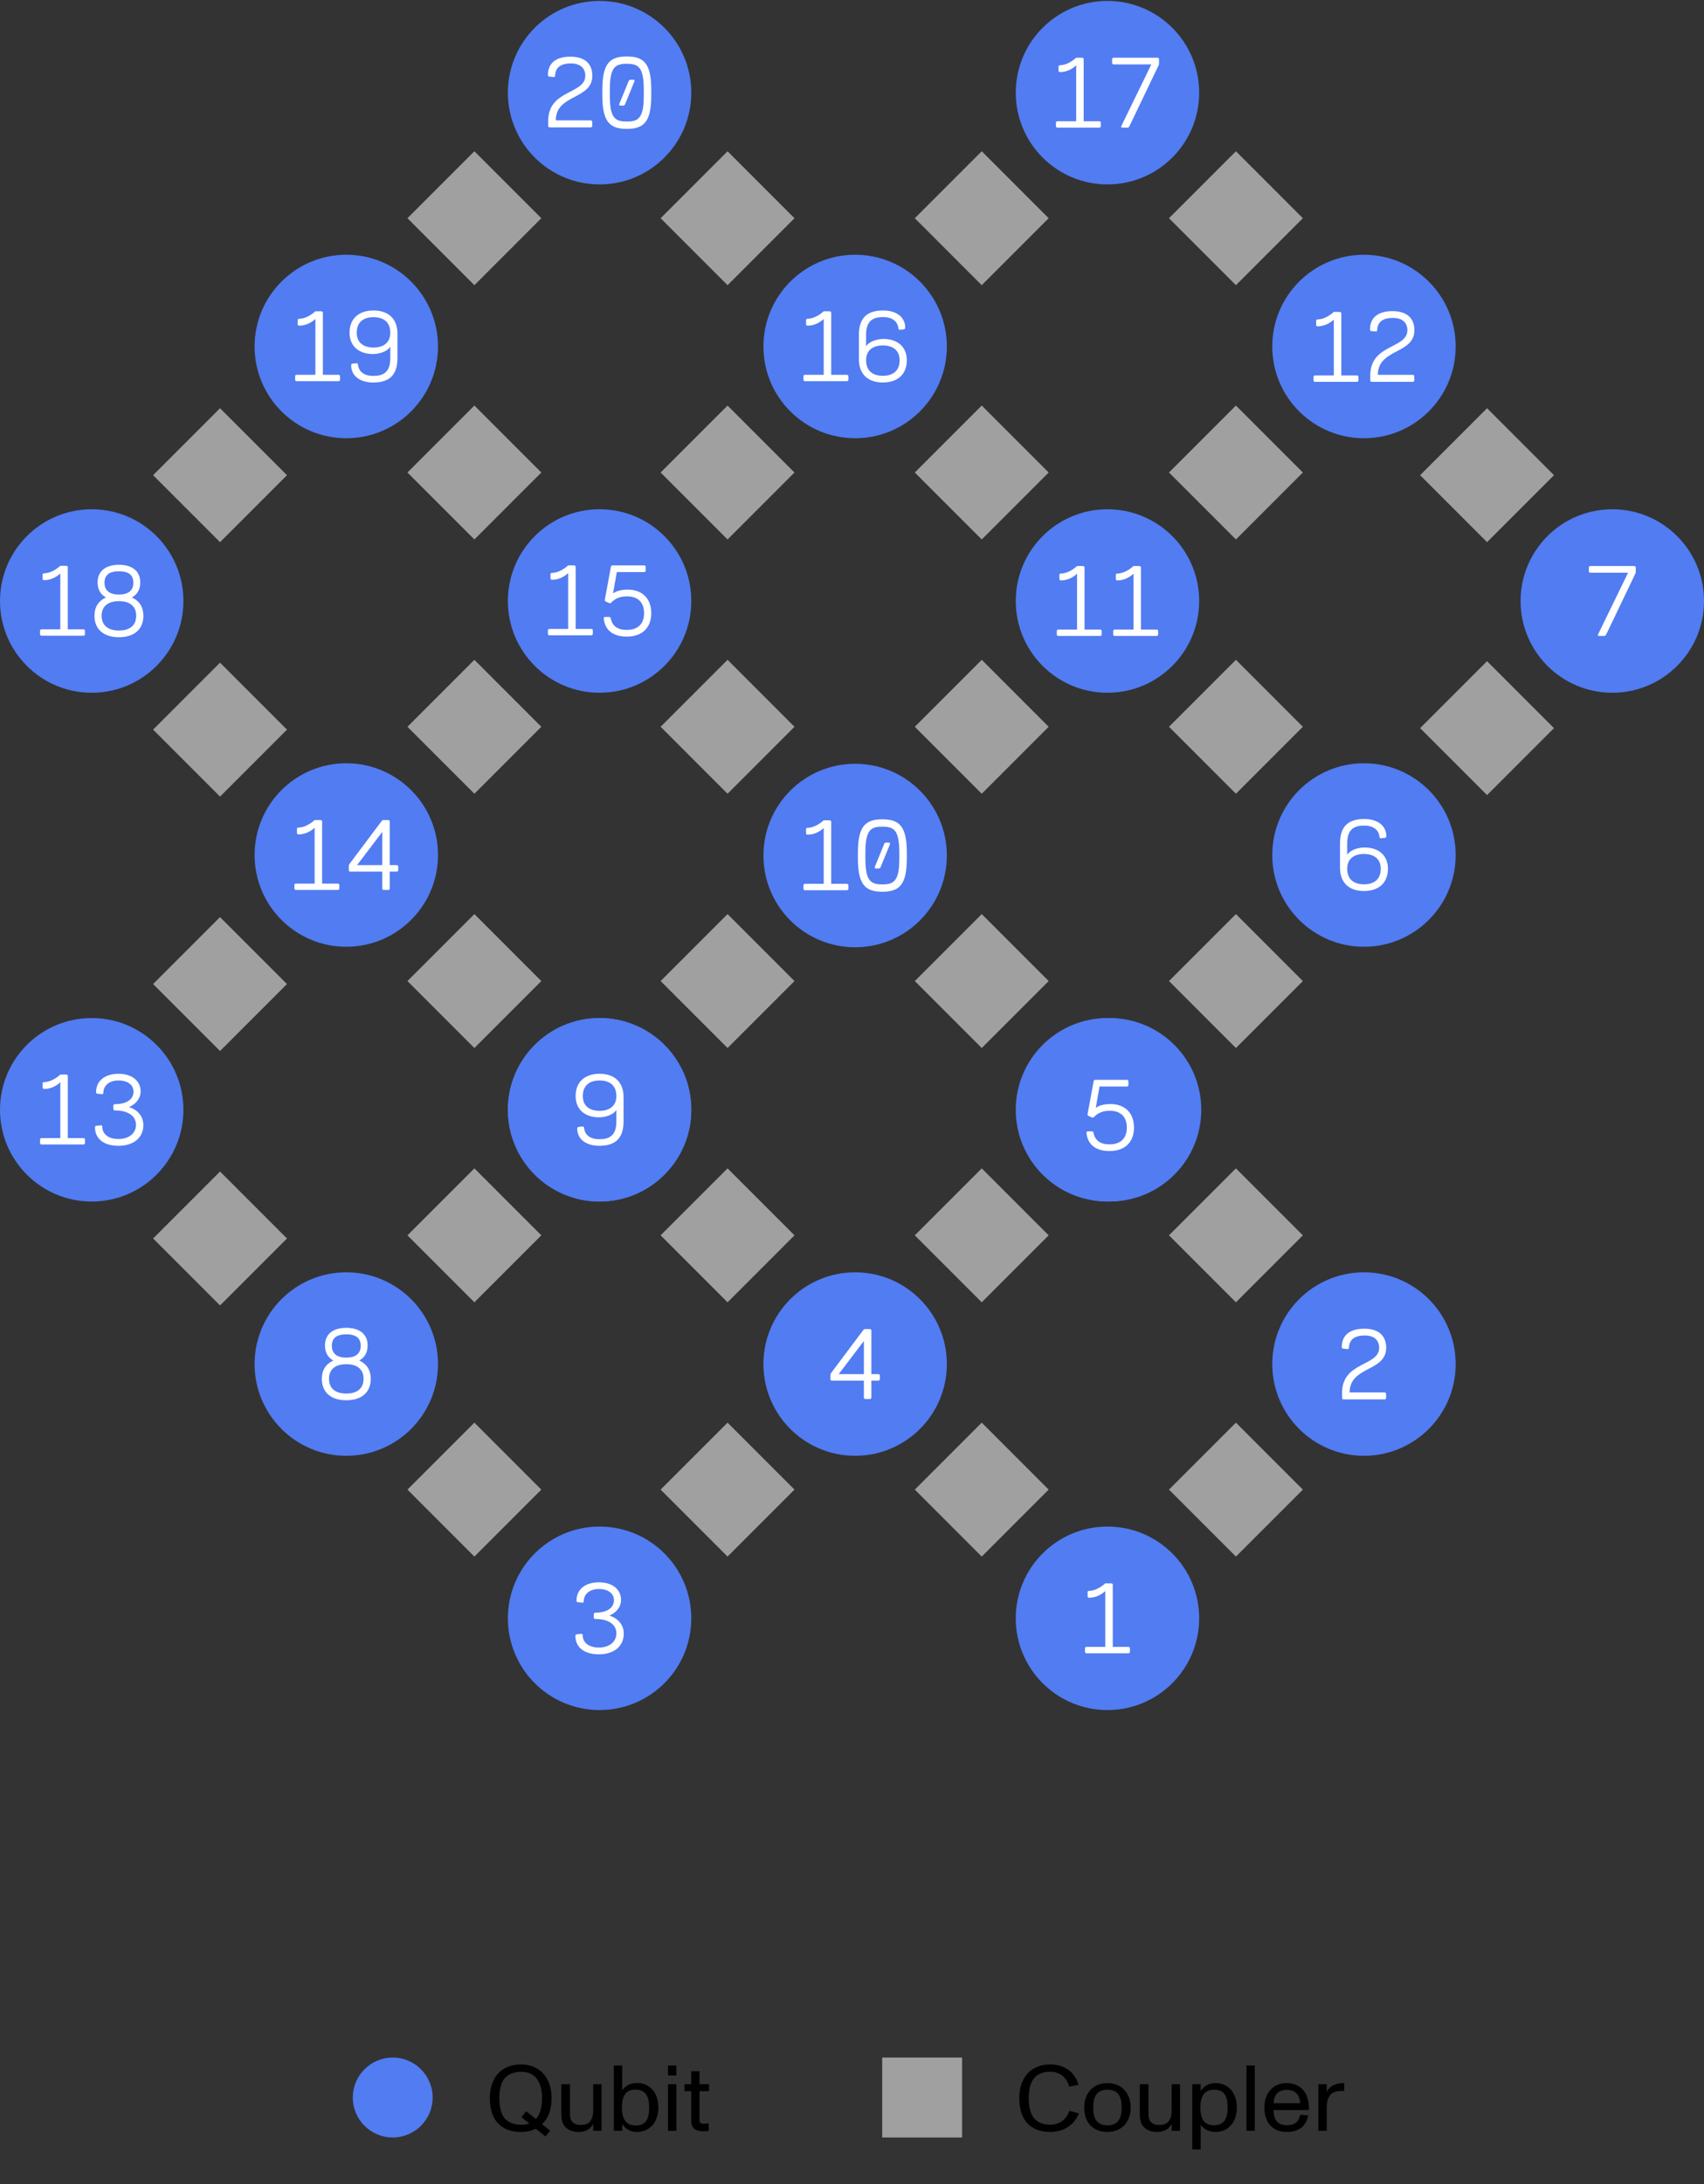 <svg width="256" height="328" viewBox="0 0 256 328" fill="none" xmlns="http://www.w3.org/2000/svg">
<rect x="0" y="0" width="256" height="328" fill="#333333" stroke="none"/>
<ellipse cx="90.079" cy="90.258" rx="13.778" ry="13.778" fill="#517CF2"/>
<ellipse cx="128.471" cy="128.481" rx="13.778" ry="13.778" fill="#517CF2"/>
<ellipse cx="90.079" cy="166.665" rx="13.778" ry="13.778" fill="#517CF2"/>
<ellipse cx="166.693" cy="166.665" rx="13.778" ry="13.778" fill="#517CF2"/>
<ellipse cx="166.38" cy="90.258" rx="13.778" ry="13.778" fill="#517CF2"/>
<ellipse cx="204.916" cy="204.85" rx="13.778" ry="13.778" fill="#517CF2"/>
<ellipse cx="166.38" cy="243.034" rx="13.778" ry="13.778" fill="#517CF2"/>
<ellipse cx="90.079" cy="166.665" rx="13.778" ry="13.778" fill="#517CF2"/>
<ellipse cx="128.471" cy="204.85" rx="13.778" ry="13.778" fill="#517CF2"/>
<ellipse cx="90.079" cy="243.034" rx="13.778" ry="13.778" fill="#517CF2"/>
<ellipse cx="13.778" cy="166.665" rx="13.778" ry="13.778" fill="#517CF2"/>
<ellipse cx="52.025" cy="204.85" rx="13.778" ry="13.778" fill="#517CF2"/>
<ellipse cx="52.025" cy="52.035" rx="13.778" ry="13.778" fill="#517CF2"/>
<ellipse cx="52.025" cy="128.404" rx="13.778" ry="13.778" fill="#517CF2"/>
<ellipse cx="128.471" cy="52.035" rx="13.778" ry="13.778" fill="#517CF2"/>
<ellipse cx="90.079" cy="13.917" rx="13.778" ry="13.778" fill="#517CF2"/>
<ellipse cx="204.916" cy="128.404" rx="13.778" ry="13.778" fill="#517CF2"/>
<ellipse cx="204.916" cy="52.035" rx="13.778" ry="13.778" fill="#517CF2"/>
<ellipse cx="242.222" cy="90.258" rx="13.778" ry="13.778" fill="#517CF2"/>
<ellipse cx="13.778" cy="90.258" rx="13.778" ry="13.778" fill="#517CF2"/>
<ellipse cx="166.38" cy="13.917" rx="13.778" ry="13.778" fill="#517CF2"/>
<rect x="119.361" y="109.146" width="14.222" height="14.222" transform="rotate(135 119.361 109.146)" fill="#a0a0a0"/>
<rect x="157.548" y="147.333" width="14.222" height="14.222" transform="rotate(135 157.548 147.333)" fill="#a0a0a0"/>
<rect x="109.304" y="137.276" width="14.222" height="14.222" transform="rotate(45 109.304 137.276)" fill="#a0a0a0"/>
<rect x="147.491" y="99.09" width="14.222" height="14.222" transform="rotate(45 147.491 99.09)" fill="#a0a0a0"/>
<rect x="195.735" y="185.519" width="14.222" height="14.222" transform="rotate(135 195.735 185.519)" fill="#a0a0a0"/>
<rect x="185.678" y="213.649" width="14.222" height="14.222" transform="rotate(45 185.678 213.649)" fill="#a0a0a0"/>
<ellipse cx="166.38" cy="166.665" rx="13.778" ry="13.778" fill="#517CF2"/>
<rect x="195.735" y="147.333" width="14.222" height="14.222" transform="rotate(135 195.735 147.333)" fill="#a0a0a0"/>
<rect x="71.269" y="137.276" width="14.222" height="14.222" transform="rotate(45 71.269 137.276)" fill="#a0a0a0"/>
<rect x="33.057" y="137.726" width="14.222" height="14.222" transform="rotate(45 33.057 137.726)" fill="#a0a0a0"/>
<rect x="71.269" y="99.09" width="14.222" height="14.222" transform="rotate(45 71.269 99.09)" fill="#a0a0a0"/>
<rect x="119.361" y="185.519" width="14.222" height="14.222" transform="rotate(135 119.361 185.519)" fill="#a0a0a0"/>
<rect x="157.548" y="223.706" width="14.222" height="14.222" transform="rotate(135 157.548 223.706)" fill="#a0a0a0"/>
<rect x="109.304" y="213.649" width="14.222" height="14.222" transform="rotate(45 109.304 213.649)" fill="#a0a0a0"/>
<rect x="147.491" y="175.463" width="14.222" height="14.222" transform="rotate(45 147.491 175.463)" fill="#a0a0a0"/>
<rect x="43.114" y="185.993" width="14.222" height="14.222" transform="rotate(135 43.114 185.993)" fill="#a0a0a0"/>
<rect x="81.325" y="223.706" width="14.222" height="14.222" transform="rotate(135 81.325 223.706)" fill="#a0a0a0"/>
<rect x="71.269" y="175.463" width="14.222" height="14.222" transform="rotate(45 71.269 175.463)" fill="#a0a0a0"/>
<rect x="81.325" y="70.96" width="14.222" height="14.222" transform="rotate(135 81.325 70.96)" fill="#a0a0a0"/>
<rect x="109.304" y="60.903" width="14.222" height="14.222" transform="rotate(45 109.304 60.903)" fill="#a0a0a0"/>
<rect x="119.361" y="32.773" width="14.222" height="14.222" transform="rotate(135 119.361 32.773)" fill="#a0a0a0"/>
<rect x="71.269" y="22.716" width="14.222" height="14.222" transform="rotate(45 71.269 22.716)" fill="#a0a0a0"/>
<rect x="157.548" y="70.96" width="14.222" height="14.222" transform="rotate(135 157.548 70.96)" fill="#a0a0a0"/>
<rect x="195.735" y="109.146" width="14.222" height="14.222" transform="rotate(135 195.735 109.146)" fill="#a0a0a0"/>
<rect x="185.678" y="60.903" width="14.222" height="14.222" transform="rotate(45 185.678 60.903)" fill="#a0a0a0"/>
<rect x="233.464" y="71.363" width="14.222" height="14.222" transform="rotate(135 233.464 71.363)" fill="#a0a0a0"/>
<rect x="223.407" y="99.293" width="14.222" height="14.222" transform="rotate(45 223.407 99.293)" fill="#a0a0a0"/>
<rect x="43.114" y="109.573" width="14.222" height="14.222" transform="rotate(135 43.114 109.573)" fill="#a0a0a0"/>
<rect x="33.057" y="61.307" width="14.222" height="14.222" transform="rotate(45 33.057 61.307)" fill="#a0a0a0"/>
<rect x="195.735" y="32.773" width="14.222" height="14.222" transform="rotate(135 195.735 32.773)" fill="#a0a0a0"/>
<rect x="147.491" y="22.716" width="14.222" height="14.222" transform="rotate(45 147.491 22.716)" fill="#a0a0a0"/>
<path d="M169.53 247.324C169.665 247.324 169.755 247.414 169.755 247.549V248.059C169.755 248.194 169.665 248.284 169.53 248.284H163.23C163.095 248.284 163.005 248.194 163.005 248.059V247.549C163.005 247.414 163.095 247.324 163.23 247.324H166.05V238.939C165.24 239.689 164.34 239.944 163.62 239.944C163.47 239.944 163.395 239.854 163.395 239.719V239.134C163.395 238.999 163.47 238.909 163.62 238.909C164.34 238.909 165.225 238.519 166.05 237.784H166.95C167.085 237.784 167.175 237.874 167.175 238.009V247.324H169.53Z" fill="white"/>
<path d="M208.014 209.11C208.149 209.11 208.239 209.2 208.239 209.335V209.935C208.239 210.07 208.149 210.16 208.014 210.16H201.849C201.714 210.16 201.624 210.07 201.624 209.935V209.185C201.624 204.437 207.196 205.225 207.196 202.405C207.196 201.37 206.559 200.56 205.029 200.56C203.439 200.56 202.696 201.227 202.666 202.39C202.659 202.54 202.569 202.615 202.434 202.6L201.804 202.54C201.669 202.525 201.579 202.45 201.579 202.3C201.579 200.485 202.839 199.54 204.954 199.54C207.234 199.54 208.254 200.702 208.254 202.405C208.254 206.035 202.764 205.135 202.764 209.11H208.014Z" fill="white"/>
<path d="M91.545 242.622C92.692 242.974 93.712 243.882 93.712 245.337C93.712 247.249 92.22 248.442 89.977 248.442C87.69 248.442 86.445 247.332 86.445 245.667C86.445 245.517 86.535 245.442 86.67 245.427L87.315 245.367C87.45 245.352 87.54 245.427 87.54 245.577C87.54 246.582 88.342 247.422 89.977 247.422C91.545 247.422 92.602 246.559 92.602 245.292C92.602 243.972 91.425 243.132 89.43 243.132C89.28 243.132 89.205 243.042 89.205 242.907V242.427C89.205 242.292 89.28 242.187 89.43 242.187C91.395 242.187 92.235 241.324 92.235 240.312C92.235 239.307 91.365 238.632 89.985 238.632C88.5 238.632 87.705 239.472 87.705 240.477C87.705 240.627 87.615 240.702 87.48 240.687L86.835 240.627C86.7 240.612 86.61 240.537 86.61 240.387C86.61 238.722 87.885 237.627 89.985 237.627C91.995 237.627 93.3 238.692 93.3 240.267C93.3 241.407 92.512 242.224 91.545 242.622Z" fill="white"/>
<path d="M131.958 206.365C132.093 206.365 132.183 206.455 132.183 206.59V207.115C132.183 207.25 132.093 207.34 131.958 207.34H130.908V209.875C130.908 210.01 130.818 210.1 130.683 210.1H130.008C129.873 210.1 129.783 210.01 129.783 209.875V207.34H124.983C124.848 207.34 124.758 207.25 124.758 207.115V206.515C124.758 206.41 124.773 206.32 124.833 206.23L129.693 199.75C129.768 199.645 129.843 199.6 129.963 199.6H130.683C130.818 199.6 130.908 199.69 130.908 199.825V206.365H131.958ZM129.783 206.365V201.385L126.003 206.365H129.783Z" fill="white"/>
<path d="M164.052 169.905C164.187 169.905 164.247 169.98 164.277 170.115C164.532 171.27 165.282 171.855 166.692 171.855C168.252 171.855 169.287 171.045 169.287 169.335C169.287 167.625 168.252 166.815 166.767 166.815C165.822 166.815 165.072 167.025 164.352 167.745C164.247 167.85 164.172 167.88 164.052 167.82L163.542 167.595C163.422 167.535 163.362 167.445 163.392 167.31L164.307 162.36C164.322 162.24 164.412 162.165 164.547 162.165H169.302C169.437 162.165 169.527 162.255 169.527 162.39V162.945C169.527 163.08 169.437 163.17 169.302 163.17H165.192L164.622 166.373C165.057 166.058 165.732 165.803 166.842 165.803C168.957 165.803 170.367 167.1 170.367 169.335C170.367 171.57 168.957 172.86 166.692 172.86C164.674 172.86 163.407 171.93 163.227 170.145C163.212 169.995 163.287 169.905 163.437 169.905H164.052Z" fill="white"/>
<path d="M204.991 127.272C207.106 127.272 208.516 128.442 208.516 130.467C208.516 132.612 207.106 133.812 204.916 133.812C202.726 133.812 201.316 132.612 201.316 130.317V126.672C201.316 124.002 202.651 122.997 204.976 122.997C206.866 122.997 208.276 123.927 208.276 125.592C208.276 125.742 208.186 125.817 208.051 125.832L207.481 125.892C207.346 125.907 207.256 125.817 207.241 125.667C207.136 124.617 206.311 123.987 204.961 123.987C203.626 123.987 202.396 124.377 202.396 126.642V128.397C202.786 127.662 204.046 127.272 204.991 127.272ZM204.916 132.807C206.401 132.807 207.436 132.087 207.436 130.467C207.436 128.967 206.401 128.247 204.916 128.247C203.431 128.247 202.396 128.967 202.396 130.467C202.396 132.087 203.431 132.807 204.916 132.807Z" fill="white"/>
<path d="M245.522 85.008C245.657 85.008 245.747 85.098 245.747 85.233V85.863C245.747 85.968 245.732 86.043 245.687 86.148L241.307 95.283C241.247 95.418 241.157 95.508 241.022 95.508H240.242C240.107 95.508 240.017 95.418 240.077 95.283L244.592 86.013H238.922C238.787 86.013 238.697 85.923 238.697 85.788V85.233C238.697 85.098 238.787 85.008 238.922 85.008H245.522Z" fill="white"/>
<path d="M53.975 204.317C55.115 204.842 55.7 205.772 55.7 207.062C55.7 209.11 54.32 210.287 52.025 210.287C49.73 210.287 48.35 209.11 48.35 207.062C48.35 205.772 48.935 204.842 50.075 204.317C49.22 203.837 48.823 203.087 48.823 202.03C48.823 200.447 49.925 199.412 52.025 199.412C54.125 199.412 55.228 200.447 55.228 202.03C55.228 203.087 54.83 203.837 53.975 204.317ZM49.858 202.12C49.858 203.282 50.63 203.882 52.025 203.882C53.42 203.882 54.193 203.282 54.193 202.12C54.193 200.942 53.48 200.387 52.025 200.387C50.57 200.387 49.858 200.942 49.858 202.12ZM52.025 209.282C53.615 209.282 54.62 208.547 54.62 207.062C54.62 205.57 53.585 204.872 52.025 204.872C50.465 204.872 49.43 205.57 49.43 207.062C49.43 208.547 50.435 209.282 52.025 209.282Z" fill="white"/>
<path d="M90.004 167.798C87.889 167.798 86.479 166.628 86.479 164.603C86.479 162.458 87.889 161.258 90.079 161.258C92.269 161.258 93.679 162.458 93.679 164.753V168.398C93.679 171.068 92.344 172.073 90.019 172.073C88.129 172.073 86.719 171.143 86.719 169.478C86.719 169.328 86.809 169.253 86.944 169.238L87.514 169.178C87.649 169.163 87.739 169.253 87.754 169.403C87.859 170.453 88.684 171.083 90.034 171.083C91.369 171.083 92.599 170.693 92.599 168.428V166.673C92.209 167.408 90.949 167.798 90.004 167.798ZM90.079 162.263C88.594 162.263 87.559 162.983 87.559 164.603C87.559 166.103 88.594 166.823 90.079 166.823C91.564 166.823 92.599 166.103 92.599 164.603C92.599 162.983 91.564 162.263 90.079 162.263Z" fill="white"/>
<path d="M132.56 123.043C135.095 123.043 136.235 124.063 136.235 128.038V128.923C136.235 132.898 135.095 133.918 132.56 133.918C130.025 133.918 128.885 132.898 128.885 128.923V128.038C128.885 124.063 130.025 123.043 132.56 123.043ZM132.56 124.146C130.842 124.146 130.01 124.611 130.01 128.038V128.923C130.01 132.351 130.842 132.816 132.56 132.816C134.277 132.816 135.11 132.351 135.11 128.923V128.038C135.11 124.611 134.277 124.146 132.56 124.146ZM131.615 130.423C131.45 130.423 131.367 130.333 131.435 130.168L132.845 126.718C132.89 126.598 132.995 126.538 133.115 126.538H133.52C133.685 126.538 133.767 126.628 133.7 126.793L132.29 130.243C132.245 130.363 132.14 130.423 132.02 130.423H131.615Z" fill="white"/>
<path d="M127.231 132.733C127.366 132.733 127.456 132.823 127.456 132.958V133.468C127.456 133.603 127.366 133.693 127.231 133.693H120.931C120.796 133.693 120.706 133.603 120.706 133.468V132.958C120.706 132.823 120.796 132.733 120.931 132.733H123.751V124.348C122.941 125.098 122.041 125.353 121.321 125.353C121.171 125.353 121.096 125.263 121.096 125.128V124.543C121.096 124.408 121.171 124.318 121.321 124.318C122.041 124.318 122.926 123.928 123.751 123.193H124.651C124.786 123.193 124.876 123.283 124.876 123.418V132.733H127.231Z" fill="white"/>
<path d="M173.769 94.548C173.904 94.548 173.994 94.638 173.994 94.773V95.283C173.994 95.418 173.904 95.508 173.769 95.508H167.469C167.334 95.508 167.244 95.418 167.244 95.283V94.773C167.244 94.638 167.334 94.548 167.469 94.548H170.289V86.163C169.479 86.913 168.579 87.168 167.859 87.168C167.709 87.168 167.634 87.078 167.634 86.943V86.358C167.634 86.223 167.709 86.133 167.859 86.133C168.579 86.133 169.464 85.743 170.289 85.008H171.189C171.324 85.008 171.414 85.098 171.414 85.233V94.548H173.769Z" fill="white"/>
<path d="M165.29 94.548C165.425 94.548 165.515 94.638 165.515 94.773V95.283C165.515 95.418 165.425 95.508 165.29 95.508H158.99C158.855 95.508 158.765 95.418 158.765 95.283V94.773C158.765 94.638 158.855 94.548 158.99 94.548H161.81V86.163C161 86.913 160.1 87.168 159.38 87.168C159.23 87.168 159.155 87.078 159.155 86.943V86.358C159.155 86.223 159.23 86.133 159.38 86.133C160.1 86.133 160.985 85.743 161.81 85.008H162.71C162.845 85.008 162.935 85.098 162.935 85.233V94.548H165.29Z" fill="white"/>
<path d="M212.253 56.295C212.388 56.295 212.478 56.385 212.478 56.52V57.12C212.478 57.255 212.388 57.345 212.253 57.345H206.088C205.953 57.345 205.863 57.255 205.863 57.12V56.37C205.863 51.623 211.435 52.41 211.435 49.59C211.435 48.555 210.798 47.745 209.268 47.745C207.678 47.745 206.935 48.413 206.905 49.575C206.898 49.725 206.808 49.8 206.673 49.785L206.043 49.725C205.908 49.71 205.818 49.635 205.818 49.485C205.818 47.67 207.078 46.725 209.193 46.725C211.473 46.725 212.493 47.888 212.493 49.59C212.493 53.22 207.003 52.32 207.003 56.295H212.253Z" fill="white"/>
<path d="M203.864 56.385C203.999 56.385 204.089 56.475 204.089 56.61V57.12C204.089 57.255 203.999 57.345 203.864 57.345H197.564C197.429 57.345 197.339 57.255 197.339 57.12V56.61C197.339 56.475 197.429 56.385 197.564 56.385H200.384V48C199.574 48.75 198.674 49.005 197.954 49.005C197.804 49.005 197.729 48.915 197.729 48.78V48.195C197.729 48.06 197.804 47.97 197.954 47.97C198.674 47.97 199.559 47.58 200.384 46.845H201.284C201.419 46.845 201.509 46.935 201.509 47.07V56.385H203.864Z" fill="white"/>
<path d="M19.371 166.253C20.518 166.605 21.538 167.513 21.538 168.968C21.538 170.88 20.046 172.073 17.803 172.073C15.516 172.073 14.271 170.963 14.271 169.298C14.271 169.148 14.361 169.073 14.496 169.058L15.141 168.998C15.276 168.983 15.366 169.058 15.366 169.208C15.366 170.213 16.168 171.053 17.803 171.053C19.371 171.053 20.428 170.19 20.428 168.923C20.428 167.603 19.251 166.763 17.256 166.763C17.106 166.763 17.031 166.673 17.031 166.538V166.058C17.031 165.923 17.106 165.818 17.256 165.818C19.221 165.818 20.061 164.955 20.061 163.943C20.061 162.938 19.191 162.263 17.811 162.263C16.326 162.263 15.531 163.103 15.531 164.108C15.531 164.258 15.441 164.333 15.306 164.318L14.661 164.258C14.526 164.243 14.436 164.168 14.436 164.018C14.436 162.353 15.711 161.258 17.811 161.258C19.821 161.258 21.126 162.323 21.126 163.898C21.126 165.038 20.338 165.855 19.371 166.253Z" fill="white"/>
<path d="M12.542 170.918C12.677 170.918 12.767 171.008 12.767 171.143V171.653C12.767 171.788 12.677 171.878 12.542 171.878H6.242C6.107 171.878 6.017 171.788 6.017 171.653V171.143C6.017 171.008 6.107 170.918 6.242 170.918H9.062V162.533C8.252 163.283 7.352 163.538 6.632 163.538C6.482 163.538 6.407 163.448 6.407 163.313V162.728C6.407 162.593 6.482 162.503 6.632 162.503C7.352 162.503 8.237 162.113 9.062 161.378H9.962C10.097 161.378 10.187 161.468 10.187 161.603V170.918H12.542Z" fill="white"/>
<path d="M59.602 129.919C59.737 129.919 59.827 130.009 59.827 130.144V130.669C59.827 130.804 59.737 130.894 59.602 130.894H58.552V133.429C58.552 133.564 58.462 133.654 58.327 133.654H57.652C57.517 133.654 57.427 133.564 57.427 133.429V130.894H52.627C52.492 130.894 52.402 130.804 52.402 130.669V130.069C52.402 129.964 52.417 129.874 52.477 129.784L57.337 123.304C57.412 123.199 57.487 123.154 57.607 123.154H58.327C58.462 123.154 58.552 123.244 58.552 123.379V129.919H59.602ZM57.427 129.919V124.939L53.647 129.919H57.427Z" fill="white"/>
<path d="M50.749 132.694C50.884 132.694 50.974 132.784 50.974 132.919V133.429C50.974 133.564 50.884 133.654 50.749 133.654H44.449C44.314 133.654 44.224 133.564 44.224 133.429V132.919C44.224 132.784 44.314 132.694 44.449 132.694H47.269V124.309C46.459 125.059 45.559 125.314 44.839 125.314C44.689 125.314 44.614 125.224 44.614 125.089V124.504C44.614 124.369 44.689 124.279 44.839 124.279C45.559 124.279 46.444 123.889 47.269 123.154H48.169C48.304 123.154 48.394 123.244 48.394 123.379V132.694H50.749Z" fill="white"/>
<path d="M91.528 92.65C91.663 92.65 91.723 92.725 91.753 92.861C92.008 94.016 92.758 94.6 94.168 94.6C95.728 94.6 96.763 93.79 96.763 92.081C96.763 90.371 95.728 89.561 94.243 89.561C93.298 89.561 92.548 89.77 91.828 90.49C91.723 90.596 91.648 90.626 91.528 90.566L91.018 90.341C90.898 90.281 90.838 90.191 90.868 90.055L91.783 85.106C91.798 84.986 91.888 84.91 92.023 84.91H96.778C96.913 84.91 97.003 85.001 97.003 85.135V85.691C97.003 85.826 96.913 85.915 96.778 85.915H92.668L92.098 89.118C92.533 88.803 93.208 88.548 94.318 88.548C96.433 88.548 97.843 89.846 97.843 92.081C97.843 94.316 96.433 95.606 94.168 95.606C92.15 95.606 90.883 94.675 90.703 92.891C90.688 92.74 90.763 92.65 90.913 92.65H91.528Z" fill="white"/>
<path d="M88.84 94.451C88.975 94.451 89.064 94.54 89.064 94.675V95.186C89.064 95.32 88.975 95.41 88.84 95.41H82.54C82.404 95.41 82.314 95.32 82.314 95.186V94.675C82.314 94.54 82.404 94.451 82.54 94.451H85.359V86.066C84.549 86.816 83.65 87.07 82.93 87.07C82.779 87.07 82.704 86.981 82.704 86.846V86.26C82.704 86.126 82.779 86.035 82.93 86.035C83.65 86.035 84.534 85.645 85.359 84.91H86.26C86.394 84.91 86.484 85.001 86.484 85.135V94.451H88.84Z" fill="white"/>
<path d="M132.71 50.903C134.825 50.903 136.235 52.073 136.235 54.098C136.235 56.243 134.825 57.443 132.635 57.443C130.445 57.443 129.035 56.243 129.035 53.948V50.303C129.035 47.633 130.37 46.628 132.695 46.628C134.585 46.628 135.995 47.558 135.995 49.223C135.995 49.373 135.905 49.448 135.77 49.463L135.2 49.523C135.065 49.538 134.975 49.448 134.96 49.298C134.855 48.248 134.03 47.618 132.68 47.618C131.345 47.618 130.115 48.008 130.115 50.273V52.028C130.505 51.293 131.765 50.903 132.71 50.903ZM132.635 56.438C134.12 56.438 135.155 55.718 135.155 54.098C135.155 52.598 134.12 51.878 132.635 51.878C131.15 51.878 130.115 52.598 130.115 54.098C130.115 55.718 131.15 56.438 132.635 56.438Z" fill="white"/>
<path d="M127.231 56.288C127.366 56.288 127.456 56.378 127.456 56.513V57.023C127.456 57.158 127.366 57.248 127.231 57.248H120.931C120.796 57.248 120.706 57.158 120.706 57.023V56.513C120.706 56.378 120.796 56.288 120.931 56.288H123.751V47.903C122.941 48.653 122.041 48.908 121.321 48.908C121.171 48.908 121.096 48.818 121.096 48.683V48.098C121.096 47.963 121.171 47.873 121.321 47.873C122.041 47.873 122.926 47.483 123.751 46.748H124.651C124.786 46.748 124.876 46.838 124.876 46.973V56.288H127.231Z" fill="white"/>
<path d="M173.9 8.667C174.035 8.667 174.125 8.757 174.125 8.892V9.522C174.125 9.627 174.11 9.702 174.065 9.807L169.685 18.942C169.625 19.077 169.535 19.167 169.4 19.167H168.62C168.485 19.167 168.395 19.077 168.455 18.942L172.97 9.672H167.3C167.165 9.672 167.075 9.582 167.075 9.447V8.892C167.075 8.757 167.165 8.667 167.3 8.667H173.9Z" fill="white"/>
<path d="M165.159 18.207C165.294 18.207 165.384 18.297 165.384 18.432V18.942C165.384 19.077 165.294 19.167 165.159 19.167H158.859C158.724 19.167 158.634 19.077 158.634 18.942V18.432C158.634 18.297 158.724 18.207 158.859 18.207H161.679V9.822C160.869 10.572 159.969 10.827 159.249 10.827C159.099 10.827 159.024 10.737 159.024 10.602V10.017C159.024 9.882 159.099 9.792 159.249 9.792C159.969 9.792 160.854 9.402 161.679 8.667H162.579C162.714 8.667 162.804 8.757 162.804 8.892V18.207H165.159Z" fill="white"/>
<path d="M19.817 89.725C20.957 90.251 21.542 91.18 21.542 92.471C21.542 94.518 20.162 95.695 17.867 95.695C15.572 95.695 14.192 94.518 14.192 92.471C14.192 91.18 14.777 90.251 15.917 89.725C15.062 89.246 14.665 88.496 14.665 87.438C14.665 85.856 15.767 84.82 17.867 84.82C19.967 84.82 21.07 85.856 21.07 87.438C21.07 88.496 20.672 89.246 19.817 89.725ZM15.7 87.528C15.7 88.691 16.472 89.29 17.867 89.29C19.262 89.29 20.035 88.691 20.035 87.528C20.035 86.35 19.322 85.796 17.867 85.796C16.412 85.796 15.7 86.35 15.7 87.528ZM17.867 94.691C19.457 94.691 20.462 93.956 20.462 92.471C20.462 90.978 19.427 90.281 17.867 90.281C16.307 90.281 15.272 90.978 15.272 92.471C15.272 93.956 16.277 94.691 17.867 94.691Z" fill="white"/>
<path d="M12.539 94.51C12.674 94.51 12.764 94.6 12.764 94.736V95.246C12.764 95.38 12.674 95.471 12.539 95.471H6.239C6.104 95.471 6.014 95.38 6.014 95.246V94.736C6.014 94.6 6.104 94.51 6.239 94.51H9.059V86.126C8.249 86.876 7.349 87.13 6.629 87.13C6.479 87.13 6.404 87.04 6.404 86.906V86.32C6.404 86.186 6.479 86.096 6.629 86.096C7.349 86.096 8.234 85.706 9.059 84.971H9.959C10.094 84.971 10.184 85.061 10.184 85.195V94.51H12.539Z" fill="white"/>
<path d="M56.039 53.168C53.925 53.168 52.514 51.998 52.514 49.973C52.514 47.828 53.925 46.628 56.114 46.628C58.304 46.628 59.715 47.828 59.715 50.123V53.768C59.715 56.438 58.38 57.443 56.054 57.443C54.164 57.443 52.755 56.513 52.755 54.848C52.755 54.698 52.844 54.623 52.98 54.608L53.55 54.548C53.684 54.533 53.775 54.623 53.789 54.773C53.895 55.823 54.719 56.453 56.069 56.453C57.404 56.453 58.635 56.063 58.635 53.798V52.043C58.245 52.778 56.984 53.168 56.039 53.168ZM56.114 47.633C54.63 47.633 53.594 48.353 53.594 49.973C53.594 51.473 54.63 52.193 56.114 52.193C57.599 52.193 58.635 51.473 58.635 49.973C58.635 48.353 57.599 47.633 56.114 47.633Z" fill="white"/>
<path d="M50.861 56.288C50.996 56.288 51.086 56.378 51.086 56.513V57.023C51.086 57.158 50.996 57.248 50.861 57.248H44.561C44.426 57.248 44.336 57.158 44.336 57.023V56.513C44.336 56.378 44.426 56.288 44.561 56.288H47.381V47.903C46.571 48.653 45.671 48.908 44.951 48.908C44.801 48.908 44.726 48.818 44.726 48.683V48.098C44.726 47.963 44.801 47.873 44.951 47.873C45.671 47.873 46.556 47.483 47.381 46.748H48.281C48.416 46.748 48.506 46.838 48.506 46.973V56.288H50.861Z" fill="white"/>
<path d="M94.168 8.479C96.703 8.479 97.843 9.499 97.843 13.474V14.359C97.843 18.334 96.703 19.354 94.168 19.354C91.633 19.354 90.493 18.334 90.493 14.359V13.474C90.493 9.499 91.633 8.479 94.168 8.479ZM94.168 9.582C92.45 9.582 91.618 10.047 91.618 13.474V14.359C91.618 17.787 92.45 18.252 94.168 18.252C95.885 18.252 96.718 17.787 96.718 14.359V13.474C96.718 10.047 95.885 9.582 94.168 9.582ZM93.223 15.859C93.058 15.859 92.975 15.769 93.043 15.604L94.453 12.154C94.498 12.034 94.603 11.974 94.723 11.974H95.128C95.293 11.974 95.375 12.064 95.308 12.229L93.898 15.679C93.853 15.799 93.748 15.859 93.628 15.859H93.223Z" fill="white"/>
<path d="M88.749 18.079C88.885 18.079 88.975 18.169 88.975 18.304V18.904C88.975 19.039 88.885 19.129 88.749 19.129H82.585C82.45 19.129 82.359 19.039 82.359 18.904V18.154C82.359 13.407 87.932 14.194 87.932 11.374C87.932 10.339 87.294 9.529 85.764 9.529C84.174 9.529 83.432 10.197 83.402 11.359C83.394 11.509 83.305 11.584 83.169 11.569L82.54 11.509C82.404 11.494 82.314 11.419 82.314 11.269C82.314 9.454 83.575 8.509 85.689 8.509C87.969 8.509 88.99 9.672 88.99 11.374C88.99 15.004 83.499 14.104 83.499 18.079H88.749Z" fill="white"/>
<circle cx="59" cy="315" r="6" fill="#517CF2"/>
<path d="M82.87 315.1C82.87 316.766 82.394 318.096 81.428 319.006L82.66 319.986L81.946 320.854L80.49 319.678C79.832 320.028 79.062 320.168 78.236 320.168C75.268 320.168 73.588 318.362 73.588 315.1C73.588 312.132 75.226 310.032 78.236 310.032C81.204 310.032 82.87 312.146 82.87 315.1ZM75.716 317.998C76.262 318.698 77.13 319.09 78.236 319.09C78.74 319.09 79.174 319.048 79.538 318.908L78.334 317.942L79.062 317.06L80.504 318.222C81.162 317.592 81.442 316.248 81.442 315.1C81.442 313.826 81.176 312.944 80.686 312.244C80.182 311.516 79.398 311.138 78.292 311.138C77.018 311.138 76.178 311.642 75.758 312.188C75.282 312.818 75.016 313.84 75.016 315.1C75.016 316.458 75.338 317.508 75.716 317.998ZM89.115 313H90.375V320H89.115V318.95C88.737 319.748 87.953 320.168 86.959 320.168C86.049 320.168 85.391 319.916 84.887 319.384C84.341 318.81 84.327 317.928 84.327 317.186V313H85.629V317.116C85.629 317.76 85.615 318.306 86.035 318.712C86.441 319.104 86.903 319.118 87.309 319.118C87.939 319.118 89.115 318.964 89.115 316.934V313ZM95.731 312.818C97.621 312.818 98.909 314.288 98.909 316.5C98.909 318.782 97.551 320.168 95.689 320.168C94.751 320.168 93.995 319.776 93.477 318.978V320H92.217V310.2H93.477V313.91C94.009 313.168 94.751 312.818 95.731 312.818ZM95.465 319.202C97.103 319.202 97.523 318.138 97.523 316.5C97.523 314.82 97.005 313.812 95.437 313.812C93.729 313.812 93.435 315.212 93.435 316.514C93.435 318.278 94.121 319.202 95.465 319.202ZM100.352 311.684V310.2H101.612V311.684H100.352ZM100.352 320V313H101.612V320H100.352ZM105.723 320.07C104.421 320.07 103.847 319.566 103.847 318.432V314.05H102.839V313H103.847V311.054H105.093V313H106.521V314.05H105.093V318.39C105.093 318.852 105.303 318.936 105.821 318.936C105.975 318.936 106.227 318.908 106.465 318.866L106.493 320C106.311 320.028 106.031 320.07 105.723 320.07Z" fill="black"/>
<path d="M157.774 320.168C154.806 320.168 153.126 318.362 153.126 315.1C153.126 312.132 154.764 310.032 157.774 310.032C159.776 310.032 161.47 311.054 162.016 313.098L160.63 313.364C160.336 312.188 159.384 311.124 157.802 311.124C156.682 311.124 155.786 311.488 155.254 312.23C154.778 312.902 154.554 313.84 154.554 315.1C154.554 316.374 154.778 317.298 155.254 317.984C155.758 318.698 156.654 319.076 157.774 319.076C159.37 319.076 160.266 318.124 160.658 317.004L162.1 317.382C161.316 319.174 159.832 320.168 157.774 320.168ZM166.386 320.168C164.202 320.168 162.886 318.782 162.886 316.5C162.886 314.372 164.216 312.832 166.386 312.832C168.528 312.832 169.872 314.386 169.872 316.5C169.872 318.698 168.486 320.168 166.386 320.168ZM166.386 319.174C167.968 319.174 168.514 318.152 168.514 316.5C168.514 314.848 167.968 313.826 166.386 313.826C164.776 313.826 164.244 314.848 164.244 316.5C164.244 318.152 164.762 319.174 166.386 319.174ZM176.022 313H177.282V320H176.022V318.95C175.644 319.748 174.86 320.168 173.866 320.168C172.956 320.168 172.298 319.916 171.794 319.384C171.248 318.81 171.234 317.928 171.234 317.186V313H172.536V317.116C172.536 317.76 172.522 318.306 172.942 318.712C173.348 319.104 173.81 319.118 174.216 319.118C174.846 319.118 176.022 318.964 176.022 316.934V313ZM182.596 312.832C184.458 312.832 185.816 314.218 185.816 316.5C185.816 318.712 184.528 320.168 182.638 320.168C181.658 320.168 180.916 319.832 180.384 319.09V322.8H179.124V313H180.384V314.022C180.902 313.224 181.658 312.832 182.596 312.832ZM182.344 319.16C183.912 319.16 184.43 318.18 184.43 316.5C184.43 314.862 184.01 313.826 182.372 313.826C181.028 313.826 180.342 314.722 180.342 316.486C180.342 317.788 180.636 319.16 182.344 319.16ZM187.259 320V310.2H188.519V320H187.259ZM196.046 314.218C196.466 314.89 196.69 315.884 196.634 316.878H191.328C191.356 318.418 192 319.16 193.316 319.16C194.506 319.16 195.15 318.656 195.318 317.592L196.536 317.69C196.228 319.328 195.108 320.168 193.33 320.168C192.252 320.168 191.412 319.846 190.81 319.146C190.222 318.488 189.956 317.578 189.956 316.486C189.956 315.45 190.25 314.54 190.838 313.882C191.454 313.182 192.308 312.832 193.316 312.832C194.422 312.832 195.472 313.308 196.046 314.218ZM193.33 313.854C192.546 313.854 191.958 314.148 191.678 314.61C191.426 315.03 191.342 315.506 191.342 315.856H195.346C195.332 315.478 195.192 314.946 194.968 314.61C194.604 314.078 194.086 313.854 193.33 313.854ZM201.503 312.846C201.601 312.832 201.867 312.832 201.965 312.832L201.937 314.022C201.853 314.008 201.741 314.008 201.615 314.008C200.285 314.008 199.319 314.428 199.319 316.682V320H198.059V313H199.319V314.232C199.515 313.56 200.355 312.93 201.503 312.846Z" fill="black"/>
<rect x="132.538" y="309" width="12" height="12" fill="#a0a0a0"/>
</svg>
